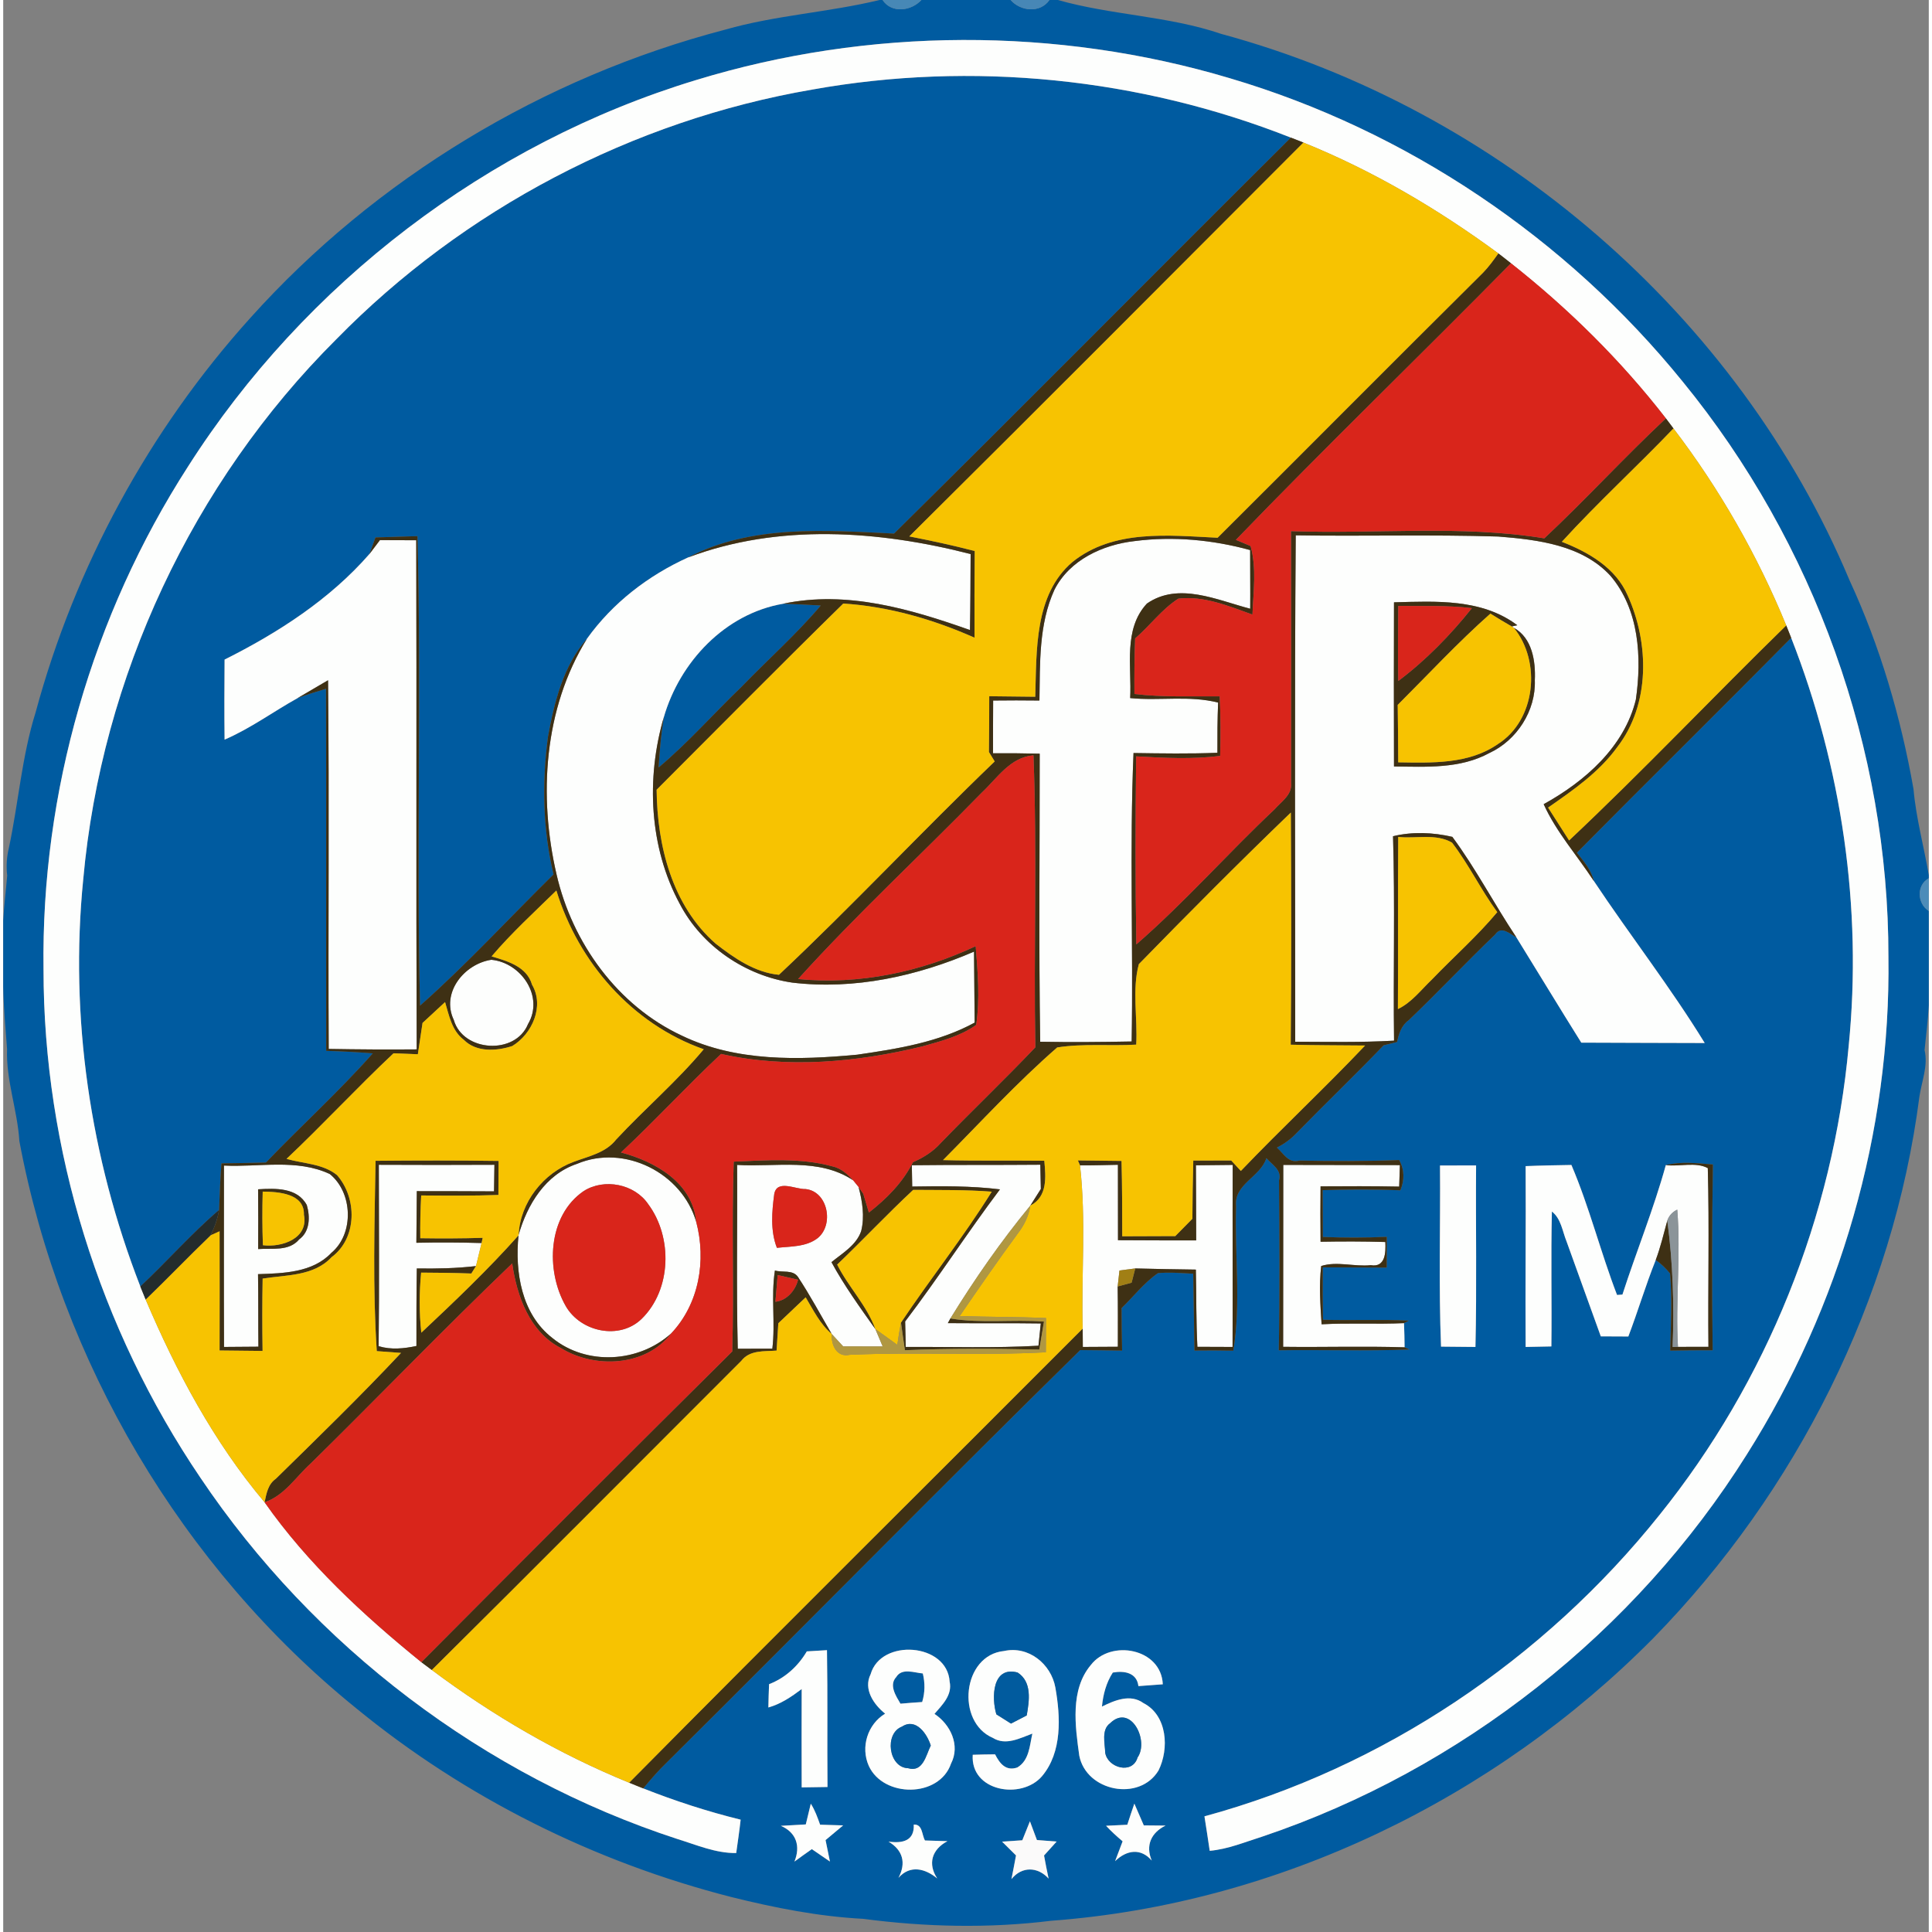 <?xml version="1.0" encoding="UTF-8" ?>
<!DOCTYPE svg PUBLIC "-//W3C//DTD SVG 1.1//EN" "http://www.w3.org/Graphics/SVG/1.1/DTD/svg11.dtd">
<svg width="316" height="316" viewBox="0 0 300 301" version="1.1" xmlns="http://www.w3.org/2000/svg">
<rect x="0" y="0" width="300" height="301" fill="#808080" stroke="none"/>
<g id="#ffffffff">
</g>
<g id="#005ba0ff">
<path fill="#005ba0" opacity="1.00" d=" M 136.53 0.00 L 137.00 0.00 C 138.42 2.14 141.48 1.72 143.05 0.00 L 156.95 0.00 C 158.50 1.77 161.56 2.09 163.00 0.00 L 164.32 0.00 C 172.68 2.38 181.53 2.47 189.79 5.29 C 232.99 16.98 270.29 49.03 287.64 90.38 C 292.42 100.72 295.65 111.74 297.62 122.95 C 298.02 127.48 299.24 131.88 300.00 136.35 L 300.00 136.83 C 298.04 137.91 298.19 140.78 300.00 141.93 L 300.00 156.63 C 299.87 158.96 299.57 161.28 299.34 163.60 C 299.92 166.04 298.90 168.44 298.54 170.83 C 294.47 202.48 279.35 232.42 257.10 255.20 C 232.30 280.28 198.54 296.64 163.26 299.25 C 153.56 300.45 143.68 300.23 134.00 298.95 C 127.07 298.59 120.23 297.24 113.51 295.57 C 92.14 290.12 71.99 280.09 54.93 266.09 C 27.78 244.10 8.95 212.10 2.52 177.79 C 2.22 172.95 0.42 168.28 0.60 163.43 C 0.36 160.18 0.06 156.94 0.00 153.69 L 0.00 143.43 C 0.13 141.08 0.43 138.75 0.62 136.41 C 0.45 134.95 0.54 133.50 0.89 132.08 C 2.38 125.06 2.90 117.85 5.05 110.98 C 11.19 88.25 22.75 66.99 38.52 49.51 C 58.07 27.75 84.18 12.01 112.48 4.62 C 120.35 2.36 128.58 1.93 136.53 0.00 M 107.92 12.48 C 75.49 22.32 46.96 44.15 28.77 72.72 C 13.86 95.89 5.90 123.47 6.28 151.02 C 6.28 179.07 15.00 207.01 30.72 230.22 C 48.37 256.49 74.92 276.69 105.03 286.51 C 108.03 287.43 111.00 288.74 114.20 288.70 C 114.44 286.96 114.70 285.23 114.89 283.50 C 109.73 282.23 104.66 280.58 99.72 278.63 C 100.90 277.19 102.12 275.80 103.46 274.51 C 124.96 253.17 146.20 231.57 167.79 210.34 C 169.97 210.36 172.14 210.38 174.32 210.42 C 174.27 208.21 174.24 206.00 174.24 203.80 C 176.12 201.98 177.74 199.85 179.91 198.35 C 181.74 198.18 183.57 198.35 185.40 198.44 C 185.49 202.43 185.51 206.42 185.59 210.41 C 187.60 210.38 189.62 210.39 191.65 210.43 C 192.87 203.00 191.84 195.44 192.08 187.96 C 191.69 184.47 195.86 183.41 196.80 180.43 C 197.66 181.46 199.26 182.25 198.77 183.91 C 198.84 192.73 198.90 201.55 198.73 210.37 C 205.52 210.27 212.32 210.51 219.11 210.25 L 218.33 209.91 C 218.32 208.65 218.29 207.39 218.24 206.14 L 219.00 205.75 C 214.54 205.52 210.07 205.76 205.61 205.61 C 205.57 202.89 205.57 200.17 205.59 197.45 C 208.91 197.45 212.23 197.49 215.55 197.49 C 215.55 195.89 215.55 194.29 215.56 192.69 C 212.24 192.85 208.91 192.85 205.60 192.71 C 205.58 190.28 205.58 187.85 205.57 185.42 C 209.61 185.31 213.65 185.28 217.68 185.45 C 218.32 183.86 218.33 182.25 217.49 180.73 C 212.31 180.93 207.12 180.92 201.94 180.81 C 200.24 181.31 199.46 179.68 198.44 178.79 C 199.60 178.21 200.62 177.46 201.50 176.53 C 205.98 171.93 210.62 167.50 215.06 162.86 C 215.58 162.73 216.64 162.47 217.16 162.34 C 217.44 161.03 217.84 159.75 218.99 158.93 C 223.56 154.57 227.89 149.95 232.45 145.58 C 233.39 144.17 234.76 145.51 235.75 146.04 C 239.13 151.50 242.45 157.00 245.86 162.44 C 252.27 162.48 258.68 162.47 265.09 162.50 C 259.76 153.81 253.46 145.74 247.81 137.25 C 247.41 135.53 246.24 134.20 245.18 132.85 C 256.26 121.64 267.50 110.59 278.56 99.37 C 286.44 119.46 289.67 141.46 287.52 162.95 C 285.12 189.49 274.76 215.26 258.04 236.03 C 240.06 258.52 214.99 275.42 187.15 282.98 C 187.43 284.77 187.71 286.56 187.97 288.35 C 190.83 288.10 193.49 286.97 196.21 286.12 C 227.18 275.68 254.28 254.28 271.65 226.60 C 286.20 203.58 294.09 176.34 293.71 149.09 C 293.76 116.71 282.15 84.52 261.67 59.47 C 243.57 37.13 218.70 20.34 191.11 12.19 C 164.15 4.14 134.82 4.25 107.92 12.48 M 259.03 181.52 C 257.14 188.36 254.45 194.95 252.27 201.69 C 252.06 201.71 251.64 201.74 251.43 201.75 C 248.86 195.07 247.13 188.08 244.32 181.50 C 241.94 181.54 239.56 181.58 237.19 181.68 C 237.25 191.07 237.12 200.46 237.19 209.85 C 238.52 209.83 239.86 209.80 241.20 209.77 C 241.28 202.77 241.11 195.76 241.28 188.75 C 242.72 189.87 242.91 191.81 243.56 193.40 C 245.36 198.33 247.10 203.28 248.90 208.20 C 250.33 208.20 251.76 208.21 253.19 208.22 C 254.69 204.28 255.89 200.22 257.46 196.30 C 258.30 196.90 259.04 197.60 259.69 198.41 C 260.02 202.41 259.81 206.42 259.71 210.42 C 261.92 210.38 264.12 210.36 266.33 210.37 C 266.19 200.72 266.21 191.07 266.37 181.42 C 263.93 181.24 261.44 180.91 259.03 181.52 M 223.85 181.58 C 223.93 190.99 223.63 200.40 224.01 209.80 C 225.80 209.81 227.58 209.83 229.37 209.85 C 229.59 200.43 229.40 190.99 229.47 181.57 C 227.59 181.57 225.72 181.57 223.85 181.58 M 125.20 257.28 C 123.84 259.58 121.84 261.42 119.32 262.39 C 119.27 263.60 119.23 264.81 119.21 266.02 C 121.14 265.48 122.81 264.35 124.40 263.15 C 124.39 268.26 124.38 273.36 124.40 278.47 C 125.74 278.45 127.08 278.43 128.42 278.41 C 128.36 271.31 128.46 264.20 128.34 257.09 C 127.56 257.14 125.99 257.23 125.20 257.28 M 135.14 260.84 C 133.97 263.16 135.63 265.57 137.40 266.98 C 134.67 268.64 133.55 272.18 134.85 275.11 C 137.13 280.11 145.83 280.12 147.67 274.76 C 149.14 271.91 147.58 268.66 145.09 267.02 C 146.32 265.59 147.90 264.08 147.45 261.99 C 147.08 255.96 136.74 255.22 135.14 260.84 M 154.19 270.76 C 156.19 272.01 158.40 270.80 160.34 270.09 C 159.91 271.96 159.86 274.27 157.99 275.37 C 156.20 275.99 155.24 274.72 154.53 273.32 C 153.37 273.33 152.21 273.35 151.05 273.39 C 150.66 279.09 158.62 280.47 161.84 276.73 C 165.01 272.96 164.73 267.46 163.92 262.90 C 163.25 259.23 159.74 256.38 155.94 257.22 C 149.43 257.85 148.38 268.27 154.19 270.76 M 169.45 259.40 C 166.20 263.26 167.01 268.92 167.65 273.54 C 168.76 279.11 177.03 280.73 179.99 275.84 C 181.68 272.47 181.38 267.25 177.65 265.34 C 175.62 263.86 173.16 264.90 171.18 265.88 C 171.36 264.00 171.84 262.17 172.87 260.58 C 174.62 260.26 176.62 260.58 176.86 262.69 C 177.81 262.62 179.71 262.48 180.66 262.41 C 180.42 256.81 172.56 255.36 169.45 259.40 M 125.82 281.01 C 125.63 281.82 125.24 283.43 125.04 284.24 C 123.75 284.32 122.45 284.39 121.16 284.46 C 123.57 285.49 124.25 287.64 123.27 290.03 C 124.17 289.37 125.07 288.73 125.98 288.09 C 126.92 288.73 127.86 289.37 128.80 290.02 C 128.63 289.18 128.29 287.51 128.12 286.68 C 129.03 285.91 129.95 285.15 130.86 284.39 C 129.66 284.35 128.47 284.31 127.27 284.28 C 126.86 283.14 126.47 282.02 125.82 281.01 M 175.13 284.29 C 174.30 284.33 172.65 284.41 171.82 284.45 C 172.62 285.32 173.50 286.11 174.40 286.87 C 174.11 287.64 173.52 289.19 173.23 289.96 C 175.05 288.20 177.24 287.90 178.94 289.87 C 177.93 287.51 178.86 285.51 181.09 284.42 C 180.24 284.41 178.54 284.39 177.70 284.39 C 177.21 283.25 176.72 282.12 176.23 281.00 C 175.85 282.09 175.49 283.18 175.13 284.29 M 141.86 284.26 C 141.98 286.80 140.14 287.22 137.93 286.92 C 140.16 288.24 140.71 290.24 139.48 292.56 C 141.31 290.49 143.66 291.12 145.52 292.66 C 144.01 290.39 144.67 288.13 147.11 286.85 C 146.24 286.82 144.48 286.77 143.61 286.74 C 143.10 285.87 143.26 284.19 141.86 284.26 M 158.77 286.71 C 157.98 286.76 156.41 286.87 155.62 286.92 C 156.16 287.45 157.24 288.53 157.79 289.07 C 157.56 290.30 157.33 291.53 157.08 292.76 C 158.70 290.75 161.17 290.80 162.87 292.68 C 162.61 291.48 162.38 290.28 162.16 289.08 C 162.65 288.54 163.63 287.45 164.12 286.91 C 163.35 286.85 161.82 286.73 161.05 286.67 C 160.69 285.69 160.33 284.71 159.96 283.75 C 159.56 284.73 159.16 285.72 158.77 286.71 Z" />
<path fill="#005ba0" opacity="1.00" d=" M 126.02 13.96 C 150.94 9.48 177.07 12.13 200.61 21.44 C 179.96 41.96 159.50 62.68 138.79 83.13 C 128.16 82.62 116.53 81.70 106.70 86.85 C 100.47 89.68 94.95 93.93 90.95 99.51 C 87.25 103.73 85.86 109.40 84.87 114.79 C 83.94 121.91 84.05 129.23 85.74 136.23 C 78.81 143.04 72.22 150.24 64.94 156.68 C 64.36 132.30 65.18 107.90 64.54 83.53 C 62.36 83.59 60.18 83.66 58.00 83.73 C 57.76 84.37 57.29 85.66 57.06 86.31 C 50.91 93.37 42.82 98.59 34.49 102.76 C 34.46 106.91 34.44 111.07 34.49 115.23 C 38.51 113.50 42.04 110.89 45.85 108.77 C 47.31 108.21 48.80 107.76 50.29 107.31 C 50.35 126.11 50.28 144.92 50.32 163.72 C 52.74 163.79 55.17 163.92 57.58 164.11 C 52.32 170.05 46.42 175.39 40.93 181.12 C 38.62 181.18 36.31 181.22 34.00 181.25 C 33.80 183.66 33.74 186.08 33.63 188.50 C 29.29 192.20 25.53 196.53 21.36 200.42 C 13.55 180.35 10.32 158.43 12.47 136.98 C 15.31 105.51 29.49 75.19 51.87 52.88 C 71.72 32.60 98.05 18.77 126.02 13.96 Z" />
<path fill="#005ba0" opacity="1.00" d=" M 102.91 111.77 C 105.40 103.13 112.45 95.62 121.51 94.06 C 123.47 94.12 125.42 94.22 127.37 94.34 C 123.56 98.84 119.12 102.76 115.03 107.00 C 110.69 111.16 106.72 115.70 102.11 119.57 C 102.27 116.96 102.51 114.35 102.91 111.77 Z" />
<path fill="#005ba0" opacity="1.00" d=" M 139.12 261.29 C 140.02 259.81 141.92 260.61 143.27 260.72 C 143.63 262.20 143.62 263.70 143.17 265.17 C 142.04 265.24 140.91 265.33 139.79 265.43 C 139.10 264.25 137.96 262.55 139.12 261.29 Z" />
</g>
<g id="#4788b6ff">
<path fill="#4788b6" opacity="1.00" d=" M 137.00 0.00 L 143.05 0.00 C 141.48 1.72 138.42 2.14 137.00 0.00 Z" />
</g>
<g id="#4787b6ff">
<path fill="#4787b6" opacity="1.00" d=" M 156.95 0.00 L 163.00 0.00 C 161.56 2.09 158.50 1.77 156.95 0.00 Z" />
</g>
<g id="#fdfefdff">
<path fill="#fdfefd" opacity="1.00" d=" M 107.92 12.48 C 134.82 4.25 164.15 4.14 191.11 12.19 C 218.70 20.34 243.57 37.13 261.67 59.47 C 282.15 84.52 293.76 116.71 293.71 149.09 C 294.09 176.34 286.20 203.58 271.65 226.60 C 254.28 254.28 227.18 275.68 196.21 286.12 C 193.49 286.97 190.83 288.10 187.97 288.35 C 187.71 286.56 187.43 284.77 187.15 282.98 C 214.99 275.42 240.06 258.52 258.04 236.03 C 274.76 215.26 285.12 189.49 287.52 162.95 C 289.67 141.46 286.44 119.46 278.56 99.37 C 278.37 98.89 277.98 97.92 277.79 97.44 C 273.31 86.50 267.39 76.15 260.22 66.75 C 259.93 66.36 259.34 65.57 259.04 65.18 C 252.05 56.16 243.86 48.08 234.91 41.02 C 234.25 40.50 233.60 39.98 232.94 39.48 C 223.54 32.57 213.40 26.59 202.57 22.21 C 202.08 22.02 201.10 21.64 200.61 21.44 C 177.07 12.13 150.94 9.48 126.02 13.96 C 98.05 18.77 71.72 32.60 51.87 52.88 C 29.49 75.19 15.31 105.51 12.47 136.98 C 10.32 158.43 13.55 180.35 21.36 200.42 C 21.57 200.93 21.98 201.95 22.19 202.46 C 26.97 213.70 32.82 224.68 40.72 234.05 C 47.42 243.60 56.11 251.64 65.14 258.96 C 65.55 259.26 66.37 259.87 66.78 260.18 C 76.25 267.26 86.56 273.27 97.52 277.74 C 98.07 277.96 99.17 278.41 99.72 278.63 C 104.66 280.58 109.73 282.23 114.89 283.50 C 114.70 285.23 114.44 286.96 114.20 288.70 C 111.00 288.74 108.03 287.43 105.03 286.51 C 74.92 276.69 48.37 256.49 30.72 230.22 C 15.00 207.01 6.28 179.07 6.28 151.02 C 5.90 123.47 13.86 95.89 28.77 72.72 C 46.96 44.15 75.49 22.32 107.92 12.48 Z" />
<path fill="#fdfefd" opacity="1.00" d=" M 106.70 86.85 C 120.76 81.54 136.40 82.64 150.72 86.32 C 150.70 90.26 150.69 94.21 150.62 98.16 C 141.35 94.88 131.41 91.96 121.51 94.06 C 112.45 95.62 105.40 103.13 102.91 111.77 C 100.15 121.26 100.65 132.03 105.40 140.81 C 108.84 147.41 115.63 152.03 122.95 153.09 C 132.63 154.24 142.38 152.08 151.25 148.26 C 151.30 151.94 151.30 155.63 151.35 159.32 C 145.72 162.39 139.30 163.41 133.03 164.32 C 123.90 165.17 114.22 165.43 105.75 161.36 C 95.71 156.69 88.66 146.90 86.21 136.24 C 83.37 124.01 84.23 110.38 90.95 99.51 C 94.95 93.93 100.47 89.68 106.70 86.85 Z" />
<path fill="#fdfefd" opacity="1.00" d=" M 176.26 84.30 C 182.26 83.52 188.44 84.10 194.27 85.70 C 194.26 88.75 194.31 91.79 194.28 94.84 C 189.16 93.51 183.12 90.62 178.19 94.03 C 174.48 98.01 175.83 103.84 175.58 108.76 C 180.14 109.21 184.81 108.32 189.28 109.46 C 189.17 112.06 189.16 114.67 189.17 117.28 C 184.82 117.46 180.45 117.38 176.10 117.32 C 175.47 132.28 176.07 147.28 175.81 162.26 C 171.06 162.35 166.31 162.39 161.56 162.30 C 161.32 147.34 161.49 132.38 161.48 117.42 C 159.05 117.36 156.63 117.34 154.21 117.36 C 154.21 114.62 154.21 111.88 154.23 109.14 C 156.63 109.11 159.03 109.11 161.44 109.14 C 161.54 103.34 161.31 97.28 163.78 91.88 C 166.13 87.24 171.30 84.86 176.26 84.30 Z" />
<path fill="#fdfefd" opacity="1.00" d=" M 201.29 162.30 C 201.30 136.00 201.17 109.70 201.37 83.40 C 211.89 83.57 222.41 83.26 232.93 83.59 C 239.07 84.08 245.97 84.90 250.39 89.69 C 254.89 94.95 255.31 102.45 254.36 109.01 C 252.55 116.39 246.41 121.75 240.00 125.29 C 241.98 129.65 245.21 133.27 247.81 137.25 C 253.46 145.74 259.76 153.81 265.09 162.50 C 258.68 162.47 252.27 162.48 245.86 162.44 C 242.45 157.00 239.13 151.50 235.75 146.04 C 232.31 140.89 229.45 135.35 225.77 130.38 C 222.75 129.68 219.56 129.55 216.53 130.28 C 216.85 140.89 216.55 151.51 216.69 162.13 C 211.56 162.43 206.42 162.31 201.29 162.30 M 216.68 93.84 C 216.65 102.37 216.66 110.89 216.68 119.41 C 221.67 119.47 226.99 119.80 231.53 117.32 C 235.82 115.34 238.80 110.72 238.62 105.97 C 238.76 103.02 238.21 99.38 235.36 97.82 L 235.03 97.60 L 235.89 97.41 C 230.35 93.24 223.23 93.67 216.68 93.84 Z" />
<path fill="#fdfefd" opacity="1.00" d=" M 57.06 86.31 C 57.47 85.77 58.29 84.69 58.69 84.15 C 60.58 84.15 62.46 84.16 64.35 84.17 C 64.43 110.61 64.32 137.05 64.42 163.49 C 59.85 163.53 55.28 163.50 50.71 163.42 C 50.61 144.28 50.81 125.13 50.61 105.98 C 49.02 106.91 47.44 107.85 45.85 108.77 C 42.04 110.89 38.51 113.50 34.49 115.23 C 34.44 111.07 34.46 106.91 34.49 102.76 C 42.82 98.59 50.91 93.37 57.06 86.31 Z" />
<path fill="#fdfefd" opacity="1.00" d=" M 70.20 158.91 C 68.18 154.67 71.82 150.17 76.05 149.53 C 80.72 149.98 84.30 155.27 81.76 159.56 C 79.79 164.40 71.64 163.90 70.20 158.91 Z" />
<path fill="#fdfefd" opacity="1.00" d=" M 89.38 181.33 C 96.77 178.20 105.77 182.73 107.97 190.37 C 109.56 196.40 108.42 203.14 104.06 207.75 C 99.02 212.31 90.89 212.80 85.56 208.46 C 80.74 204.73 79.71 198.19 80.28 192.47 L 80.30 192.38 C 81.65 187.66 84.49 182.97 89.38 181.33 M 90.46 185.55 C 84.82 189.38 84.47 197.94 87.64 203.48 C 89.95 207.52 96.01 208.83 99.46 205.48 C 104.14 200.92 104.31 192.72 100.48 187.59 C 98.34 184.45 93.65 183.54 90.46 185.55 Z" />
<path fill="#fdfefd" opacity="1.00" d=" M 34.39 181.59 C 39.86 181.87 45.73 180.49 50.88 182.91 C 54.46 185.79 54.71 192.19 51.13 195.19 C 48.21 198.28 43.65 198.38 39.70 198.51 C 39.76 202.28 39.72 206.04 39.76 209.81 C 37.97 209.82 36.18 209.83 34.40 209.85 C 34.36 200.42 34.39 191.01 34.39 181.59 M 39.71 185.29 C 39.75 188.40 39.73 191.50 39.72 194.60 C 41.90 194.44 44.52 194.99 46.11 193.09 C 47.80 191.87 47.83 189.56 47.30 187.75 C 45.82 184.99 42.40 185.13 39.71 185.29 Z" />
<path fill="#fdfefd" opacity="1.00" d=" M 58.52 181.47 C 64.53 181.50 70.53 181.50 76.53 181.47 C 76.52 182.51 76.48 184.58 76.47 185.61 C 72.46 185.58 68.45 185.59 64.44 185.58 C 64.41 188.26 64.40 190.94 64.37 193.62 C 67.76 193.55 71.15 193.56 74.53 193.66 C 74.32 194.56 73.88 196.35 73.66 197.25 C 70.60 197.61 67.51 197.67 64.44 197.62 C 64.37 201.65 64.38 205.67 64.38 209.70 C 62.43 210.11 60.43 210.32 58.49 209.73 C 58.60 200.31 58.53 190.89 58.52 181.47 Z" />
<path fill="#fdfefd" opacity="1.00" d=" M 114.34 181.49 C 120.37 181.86 127.05 180.31 132.42 183.89 C 132.63 184.15 133.05 184.66 133.26 184.92 C 133.85 187.15 134.24 189.52 133.67 191.80 C 132.91 194.01 130.75 195.24 129.04 196.64 C 131.03 200.30 133.47 203.68 135.88 207.07 C 136.16 207.74 136.74 209.10 137.02 209.77 C 134.96 209.77 132.91 209.76 130.86 209.76 C 130.41 209.28 129.53 208.31 129.08 207.83 C 127.33 204.84 125.70 201.78 123.79 198.90 C 122.98 197.79 121.38 198.29 120.23 197.94 C 119.60 201.98 120.32 206.07 119.83 210.12 C 118.03 210.12 116.23 210.13 114.44 210.13 C 114.21 200.58 114.40 191.04 114.34 181.49 M 120.13 186.00 C 119.76 188.76 119.50 191.75 120.54 194.41 C 122.68 194.17 125.07 194.29 126.87 192.91 C 129.48 190.84 128.50 185.60 124.99 185.25 C 123.48 185.32 120.57 183.71 120.13 186.00 Z" />
<path fill="#fdfefd" opacity="1.00" d=" M 141.56 181.54 C 148.23 181.46 154.90 181.52 161.58 181.46 C 161.60 182.41 161.64 184.30 161.66 185.24 C 161.11 186.11 160.56 186.97 160.02 187.83 C 155.46 193.37 151.33 199.30 147.57 205.41 C 147.47 205.59 147.27 205.96 147.17 206.14 C 151.99 206.18 156.82 206.12 161.65 206.19 C 161.56 207.06 161.38 208.79 161.29 209.66 C 154.41 210.05 147.50 209.81 140.61 209.85 C 140.58 208.86 140.54 206.87 140.52 205.88 C 145.63 199.16 150.21 192.05 155.29 185.30 C 150.75 184.74 146.18 184.79 141.62 184.86 C 141.60 184.03 141.57 182.37 141.56 181.54 Z" />
<path fill="#fdfefd" opacity="1.00" d=" M 167.76 181.56 C 169.72 181.57 171.69 181.51 173.67 181.47 C 173.68 185.39 173.67 189.30 173.68 193.22 C 177.74 193.26 181.80 193.24 185.86 193.25 C 185.86 189.35 185.83 185.45 185.82 181.55 C 187.73 181.52 189.63 181.50 191.55 181.49 C 191.51 190.94 191.57 200.40 191.53 209.85 C 189.70 209.85 187.88 209.84 186.05 209.83 C 185.84 205.82 185.90 201.81 185.81 197.80 C 182.66 197.75 179.51 197.71 176.37 197.62 C 175.75 197.70 174.53 197.86 173.91 197.94 C 173.84 198.56 173.70 199.81 173.63 200.43 C 173.68 203.56 173.66 206.69 173.66 209.82 C 171.84 209.83 170.02 209.84 168.20 209.85 C 168.20 209.14 168.18 207.71 168.18 206.99 C 167.95 198.52 168.73 189.99 167.76 181.56 Z" />
<path fill="#fdfefd" opacity="1.00" d=" M 199.41 209.83 C 199.43 200.38 199.41 190.93 199.43 181.49 C 205.48 181.52 211.54 181.49 217.60 181.52 C 217.58 182.36 217.52 184.03 217.49 184.87 C 213.40 184.79 209.32 184.80 205.24 184.83 C 205.21 187.70 205.21 190.58 205.24 193.46 C 208.61 193.40 211.97 193.40 215.33 193.50 C 215.41 195.08 215.37 197.51 213.06 197.11 C 210.51 197.38 207.79 196.46 205.34 197.24 C 204.99 200.25 205.21 203.30 205.40 206.32 C 209.68 206.08 213.96 206.34 218.24 206.14 C 218.29 207.39 218.32 208.65 218.33 209.91 C 212.02 209.71 205.71 209.91 199.41 209.83 Z" />
<path fill="#fdfefd" opacity="1.00" d=" M 223.85 181.58 C 225.72 181.57 227.59 181.57 229.47 181.57 C 229.40 190.99 229.59 200.43 229.37 209.85 C 227.58 209.83 225.80 209.81 224.01 209.80 C 223.63 200.40 223.93 190.99 223.85 181.58 Z" />
<path fill="#fdfefd" opacity="1.00" d=" M 237.19 181.68 C 239.56 181.58 241.94 181.54 244.32 181.50 C 247.13 188.08 248.86 195.07 251.43 201.75 C 251.64 201.74 252.06 201.71 252.27 201.69 C 254.45 194.95 257.14 188.36 259.03 181.52 C 261.15 181.79 263.71 180.98 265.57 181.99 C 265.82 191.26 265.58 200.55 265.67 209.83 C 264.08 209.83 262.50 209.83 260.92 209.84 C 260.51 202.71 261.39 195.58 260.81 188.46 C 260.03 188.84 259.52 189.41 259.26 190.17 C 258.70 192.22 258.21 194.30 257.46 196.30 C 255.89 200.22 254.69 204.28 253.19 208.22 C 251.76 208.21 250.33 208.20 248.90 208.20 C 247.10 203.28 245.36 198.33 243.56 193.40 C 242.91 191.81 242.72 189.87 241.28 188.75 C 241.11 195.76 241.28 202.77 241.20 209.77 C 239.86 209.80 238.52 209.83 237.19 209.85 C 237.12 200.46 237.25 191.07 237.19 181.68 Z" />
<path fill="#fdfefd" opacity="1.00" d=" M 125.20 257.28 C 125.99 257.23 127.56 257.14 128.34 257.09 C 128.46 264.20 128.36 271.31 128.42 278.41 C 127.08 278.43 125.74 278.45 124.40 278.47 C 124.38 273.36 124.39 268.26 124.40 263.15 C 122.81 264.35 121.14 265.48 119.21 266.02 C 119.23 264.81 119.27 263.60 119.32 262.39 C 121.84 261.42 123.84 259.58 125.20 257.28 Z" />
<path fill="#fdfefd" opacity="1.00" d=" M 135.14 260.84 C 136.74 255.22 147.08 255.96 147.45 261.99 C 147.90 264.08 146.32 265.59 145.09 267.02 C 147.58 268.66 149.14 271.91 147.67 274.76 C 145.83 280.12 137.13 280.11 134.85 275.11 C 133.55 272.18 134.67 268.64 137.40 266.98 C 135.63 265.57 133.97 263.16 135.14 260.84 M 139.12 261.29 C 137.96 262.55 139.10 264.25 139.79 265.43 C 140.91 265.33 142.04 265.24 143.17 265.17 C 143.62 263.70 143.63 262.20 143.27 260.72 C 141.92 260.61 140.02 259.81 139.12 261.29 M 140.97 275.48 C 143.31 276.18 143.77 273.43 144.51 271.95 C 143.95 270.15 142.20 267.58 140.03 269.00 C 137.24 270.05 137.93 275.38 140.97 275.48 Z" />
<path fill="#fdfefd" opacity="1.00" d=" M 154.19 270.76 C 148.38 268.27 149.43 257.85 155.94 257.22 C 159.74 256.38 163.25 259.23 163.92 262.90 C 164.73 267.46 165.01 272.96 161.84 276.73 C 158.62 280.47 150.66 279.09 151.05 273.39 C 152.21 273.35 153.37 273.33 154.53 273.32 C 155.24 274.72 156.20 275.99 157.99 275.37 C 159.86 274.27 159.91 271.96 160.34 270.09 C 158.40 270.80 156.19 272.01 154.19 270.76 M 154.73 267.09 C 155.30 267.45 156.44 268.17 157.01 268.53 C 157.62 268.21 158.85 267.58 159.46 267.26 C 159.86 264.99 160.32 262.02 158.03 260.57 C 154.06 259.52 153.96 264.52 154.73 267.09 Z" />
<path fill="#fdfefd" opacity="1.00" d=" M 169.45 259.40 C 172.56 255.36 180.42 256.81 180.66 262.41 C 179.71 262.48 177.81 262.62 176.86 262.69 C 176.62 260.58 174.62 260.26 172.87 260.58 C 171.84 262.17 171.36 264.00 171.18 265.88 C 173.16 264.90 175.62 263.86 177.65 265.34 C 181.38 267.25 181.68 272.47 179.99 275.84 C 177.03 280.73 168.76 279.11 167.65 273.54 C 167.01 268.92 166.20 263.26 169.45 259.40 M 172.46 268.47 C 171.05 269.48 171.65 271.60 171.69 273.08 C 172.09 275.44 175.93 276.51 176.73 273.81 C 178.57 271.16 175.65 265.37 172.46 268.47 Z" />
<path fill="#fdfefd" opacity="1.00" d=" M 125.82 281.01 C 126.47 282.02 126.86 283.14 127.27 284.28 C 128.47 284.31 129.66 284.35 130.86 284.39 C 129.95 285.15 129.03 285.91 128.12 286.68 C 128.29 287.51 128.63 289.18 128.80 290.02 C 127.86 289.37 126.92 288.73 125.98 288.09 C 125.07 288.73 124.17 289.37 123.27 290.03 C 124.25 287.64 123.57 285.49 121.16 284.46 C 122.45 284.39 123.75 284.32 125.04 284.24 C 125.24 283.43 125.63 281.82 125.82 281.01 Z" />
<path fill="#fdfefd" opacity="1.00" d=" M 175.13 284.29 C 175.49 283.18 175.85 282.09 176.23 281.00 C 176.72 282.12 177.21 283.25 177.70 284.39 C 178.54 284.39 180.24 284.41 181.09 284.42 C 178.86 285.51 177.93 287.51 178.94 289.87 C 177.24 287.90 175.05 288.20 173.23 289.96 C 173.52 289.19 174.11 287.64 174.40 286.87 C 173.50 286.11 172.62 285.32 171.82 284.45 C 172.65 284.41 174.30 284.33 175.13 284.29 Z" />
<path fill="#fdfefd" opacity="1.00" d=" M 141.86 284.26 C 143.26 284.19 143.10 285.87 143.61 286.74 C 144.48 286.77 146.24 286.82 147.11 286.85 C 144.67 288.13 144.01 290.39 145.52 292.66 C 143.66 291.12 141.31 290.49 139.48 292.56 C 140.71 290.24 140.16 288.24 137.93 286.92 C 140.14 287.22 141.98 286.80 141.86 284.26 Z" />
</g>
<g id="#3e3014ff">
<path fill="#3e3014" opacity="1.00" d=" M 138.79 83.13 C 159.50 62.68 179.96 41.96 200.61 21.44 C 201.10 21.64 202.08 22.02 202.57 22.21 C 182.12 42.69 161.71 63.19 141.17 83.57 C 144.59 84.24 147.99 84.97 151.36 85.85 C 151.32 90.35 151.31 94.85 151.33 99.35 C 144.86 96.48 137.96 94.49 130.88 94.03 C 121.10 103.62 111.48 113.36 101.80 123.04 C 101.89 131.74 104.21 141.07 110.99 147.01 C 113.87 149.26 117.13 151.52 120.86 151.87 C 132.33 141.08 143.11 129.54 154.47 118.63 C 154.25 118.26 153.79 117.53 153.57 117.16 C 153.61 114.26 153.62 111.36 153.62 108.47 C 156.00 108.50 158.39 108.52 160.79 108.55 C 161.01 101.42 160.61 92.65 166.57 87.57 C 172.95 82.42 181.57 83.41 189.20 83.78 C 203.00 70.04 216.71 56.22 230.53 42.51 C 231.44 41.58 232.19 40.53 232.94 39.48 C 233.60 39.98 234.25 40.50 234.91 41.02 C 220.70 55.46 206.11 69.53 192.05 84.11 C 192.62 84.35 193.77 84.83 194.34 85.07 C 195.30 88.55 194.77 92.20 194.63 95.75 C 190.93 94.44 187.09 92.79 183.08 93.27 C 180.50 94.92 178.66 97.49 176.35 99.47 C 176.24 102.35 176.22 105.24 176.24 108.12 C 180.65 108.64 185.10 108.46 189.53 108.49 C 189.68 111.58 189.68 114.68 189.60 117.77 C 185.25 118.32 180.87 118.09 176.51 117.84 C 176.40 127.60 176.37 137.37 176.54 147.13 C 184.11 140.54 190.76 132.97 198.07 126.09 C 199.11 124.89 200.84 123.83 200.64 122.01 C 200.65 108.93 200.66 95.84 200.63 82.75 C 213.78 83.23 227.05 81.75 240.10 83.87 C 246.57 77.80 252.56 71.24 259.04 65.18 C 259.34 65.57 259.93 66.36 260.22 66.75 C 254.51 72.72 248.40 78.30 242.83 84.41 C 247.00 86.04 251.21 88.46 253.08 92.75 C 256.45 100.17 256.63 109.73 251.46 116.40 C 248.63 120.32 244.61 123.09 240.69 125.82 C 241.78 127.53 242.87 129.23 243.96 130.94 C 255.52 120.07 266.43 108.52 277.79 97.44 C 277.98 97.92 278.37 98.89 278.56 99.37 C 267.50 110.59 256.26 121.64 245.18 132.85 C 246.24 134.20 247.41 135.53 247.81 137.25 C 245.21 133.27 241.98 129.65 240.00 125.29 C 246.41 121.75 252.55 116.39 254.36 109.01 C 255.31 102.45 254.89 94.95 250.39 89.69 C 245.97 84.90 239.07 84.08 232.93 83.59 C 222.41 83.26 211.89 83.57 201.37 83.40 C 201.17 109.70 201.30 136.00 201.29 162.30 C 206.42 162.31 211.56 162.43 216.69 162.13 C 216.55 151.51 216.85 140.89 216.53 130.28 C 219.56 129.55 222.75 129.68 225.77 130.38 C 229.45 135.35 232.31 140.89 235.75 146.04 C 234.76 145.51 233.39 144.17 232.45 145.58 C 227.89 149.95 223.56 154.57 218.99 158.93 C 217.84 159.75 217.44 161.03 217.16 162.34 C 216.64 162.47 215.58 162.73 215.06 162.86 C 210.62 167.50 205.98 171.93 201.50 176.53 C 200.62 177.46 199.60 178.21 198.44 178.79 C 199.46 179.68 200.24 181.31 201.94 180.81 C 207.12 180.92 212.31 180.93 217.49 180.73 C 218.33 182.25 218.32 183.86 217.68 185.45 C 213.65 185.28 209.61 185.31 205.57 185.42 C 205.58 187.85 205.58 190.28 205.60 192.71 C 208.91 192.85 212.24 192.85 215.56 192.69 C 215.55 194.29 215.55 195.89 215.55 197.49 C 212.23 197.49 208.91 197.45 205.59 197.45 C 205.57 200.17 205.57 202.89 205.61 205.61 C 210.07 205.76 214.54 205.52 219.00 205.75 L 218.24 206.14 C 213.96 206.34 209.68 206.08 205.40 206.32 C 205.21 203.30 204.99 200.25 205.34 197.24 C 207.79 196.46 210.51 197.38 213.06 197.11 C 215.37 197.51 215.41 195.08 215.33 193.50 C 211.97 193.40 208.61 193.40 205.24 193.46 C 205.21 190.58 205.21 187.70 205.24 184.83 C 209.32 184.80 213.40 184.79 217.49 184.87 C 217.52 184.03 217.58 182.36 217.60 181.52 C 211.54 181.49 205.48 181.52 199.43 181.49 C 199.41 190.93 199.43 200.38 199.41 209.83 C 205.71 209.91 212.02 209.71 218.33 209.91 L 219.11 210.25 C 212.32 210.51 205.52 210.27 198.73 210.37 C 198.90 201.55 198.84 192.73 198.77 183.91 C 199.26 182.25 197.66 181.46 196.80 180.43 C 195.86 183.41 191.69 184.47 192.08 187.96 C 191.84 195.44 192.87 203.00 191.65 210.43 C 189.62 210.39 187.60 210.38 185.59 210.41 C 185.51 206.42 185.49 202.43 185.40 198.44 C 183.57 198.35 181.74 198.18 179.91 198.35 C 177.74 199.85 176.12 201.98 174.24 203.80 C 174.24 206.00 174.27 208.21 174.32 210.42 C 172.14 210.38 169.97 210.36 167.79 210.34 C 146.20 231.57 124.96 253.17 103.46 274.51 C 102.12 275.80 100.90 277.19 99.72 278.63 C 99.17 278.41 98.07 277.96 97.52 277.74 C 120.96 254.05 144.64 230.59 168.18 206.99 C 168.18 207.71 168.20 209.14 168.20 209.85 C 170.02 209.84 171.84 209.83 173.66 209.82 C 173.66 206.69 173.68 203.56 173.63 200.43 C 174.17 200.28 175.26 199.99 175.80 199.84 C 175.94 199.28 176.22 198.17 176.37 197.62 C 179.51 197.71 182.66 197.75 185.81 197.80 C 185.90 201.81 185.84 205.82 186.05 209.83 C 187.88 209.84 189.70 209.85 191.53 209.85 C 191.57 200.40 191.51 190.94 191.55 181.49 C 189.63 181.50 187.73 181.52 185.82 181.55 C 185.83 185.45 185.86 189.35 185.86 193.25 C 181.80 193.24 177.74 193.26 173.68 193.22 C 173.67 189.30 173.68 185.39 173.67 181.47 C 171.69 181.51 169.72 181.57 167.76 181.56 L 167.43 180.79 C 169.70 180.82 171.96 180.84 174.23 180.87 C 174.34 184.78 174.33 188.70 174.34 192.61 C 177.09 192.61 179.85 192.60 182.61 192.58 C 183.49 191.68 184.38 190.78 185.27 189.88 C 185.29 186.85 185.33 183.83 185.41 180.81 C 187.38 180.81 189.35 180.81 191.32 180.80 C 191.69 181.21 192.44 182.02 192.82 182.43 C 199.16 175.80 205.87 169.54 212.18 162.89 C 208.32 162.85 204.45 162.86 200.59 162.76 C 200.70 150.70 200.68 138.64 200.61 126.59 C 192.58 134.32 184.71 142.23 176.93 150.21 C 175.85 154.18 176.75 158.60 176.52 162.75 C 172.42 162.99 168.27 162.55 164.21 163.19 C 157.94 168.65 152.28 174.83 146.42 180.74 C 151.68 180.88 156.94 180.78 162.20 180.84 C 162.44 183.41 162.72 186.44 160.02 187.83 C 160.56 186.97 161.11 186.11 161.66 185.24 C 161.64 184.30 161.60 182.41 161.58 181.46 C 154.90 181.52 148.23 181.46 141.56 181.54 C 141.57 182.37 141.60 184.03 141.62 184.86 C 146.18 184.79 150.75 184.74 155.29 185.30 C 150.21 192.05 145.63 199.16 140.52 205.88 C 140.54 206.87 140.58 208.86 140.61 209.85 C 147.50 209.81 154.41 210.05 161.29 209.66 C 161.38 208.79 161.56 207.06 161.65 206.19 C 156.82 206.12 151.99 206.18 147.17 206.14 C 147.27 205.96 147.47 205.59 147.57 205.41 C 152.39 206.22 157.29 205.53 162.15 205.90 C 161.91 207.35 161.66 208.81 161.42 210.26 C 154.44 210.11 147.45 210.07 140.48 210.36 C 140.27 208.93 140.06 207.49 139.87 206.06 C 144.47 199.18 149.64 192.69 154.01 185.66 C 149.93 185.34 145.85 185.42 141.77 185.38 C 137.72 189.16 133.93 193.19 129.93 197.02 C 131.68 200.51 134.54 203.36 135.88 207.07 C 133.47 203.68 131.03 200.30 129.04 196.64 C 130.75 195.24 132.91 194.01 133.67 191.80 C 134.24 189.52 133.85 187.15 133.26 184.92 C 133.44 185.19 133.81 185.72 134.00 185.99 C 134.21 186.72 134.65 188.18 134.87 188.91 C 137.63 186.75 140.14 184.24 141.73 181.07 C 143.36 180.36 144.88 179.41 146.07 178.07 C 150.92 173.05 155.99 168.23 160.80 163.17 C 160.53 148.01 161.09 132.83 160.51 117.68 C 156.87 117.98 154.88 121.23 152.45 123.50 C 142.97 133.22 132.95 142.46 123.85 152.53 C 133.34 153.46 142.92 151.44 151.51 147.41 C 151.84 151.48 152.18 155.61 151.59 159.68 C 149.12 161.44 146.11 162.21 143.22 163.02 C 133.01 165.51 122.17 166.51 111.84 164.20 C 106.52 169.19 101.58 174.57 96.25 179.55 C 101.57 180.96 107.44 184.26 107.97 190.37 C 105.77 182.73 96.77 178.20 89.38 181.33 C 84.49 182.97 81.65 187.66 80.30 192.38 C 80.54 187.33 84.16 182.75 88.85 181.02 C 91.20 180.13 93.86 179.63 95.50 177.53 C 99.94 172.75 104.95 168.49 109.14 163.47 C 97.99 159.55 89.61 149.93 86.18 138.74 C 82.75 142.10 79.20 145.34 76.09 149.00 C 78.58 149.75 81.57 150.58 82.39 153.41 C 84.35 156.76 82.41 161.09 79.31 162.97 C 76.88 163.76 73.72 163.98 71.76 162.00 C 69.90 160.60 69.46 158.21 68.84 156.12 C 67.68 157.21 66.50 158.29 65.33 159.37 C 65.08 161.00 64.84 162.62 64.60 164.25 C 63.34 164.20 62.07 164.15 60.81 164.10 C 55.12 169.45 49.82 175.19 44.14 180.55 C 46.76 181.30 49.80 181.29 52.00 183.07 C 55.16 186.65 55.17 192.90 51.15 195.87 C 48.39 198.84 44.10 198.62 40.42 199.20 C 40.35 202.96 40.35 206.72 40.41 210.47 C 38.18 210.44 35.94 210.42 33.71 210.40 C 33.72 204.21 33.73 198.02 33.71 191.83 L 32.29 192.47 C 32.94 191.22 33.40 189.88 33.63 188.50 C 33.74 186.08 33.80 183.66 34.00 181.25 C 36.31 181.22 38.62 181.18 40.93 181.12 C 46.42 175.39 52.32 170.05 57.58 164.11 C 55.17 163.92 52.74 163.79 50.32 163.72 C 50.28 144.92 50.35 126.11 50.29 107.31 C 48.80 107.76 47.31 108.21 45.85 108.77 C 47.44 107.85 49.02 106.91 50.61 105.98 C 50.81 125.13 50.61 144.28 50.71 163.42 C 55.28 163.50 59.85 163.53 64.42 163.49 C 64.32 137.05 64.43 110.61 64.35 84.17 C 62.46 84.16 60.58 84.15 58.69 84.15 C 58.29 84.69 57.47 85.77 57.06 86.31 C 57.29 85.66 57.76 84.37 58.00 83.73 C 60.18 83.66 62.36 83.59 64.54 83.53 C 65.18 107.90 64.36 132.30 64.94 156.68 C 72.22 150.24 78.81 143.04 85.74 136.23 C 84.05 129.23 83.94 121.91 84.87 114.79 C 85.86 109.40 87.25 103.73 90.95 99.51 C 84.23 110.38 83.37 124.01 86.21 136.24 C 88.66 146.90 95.71 156.69 105.75 161.36 C 114.22 165.43 123.90 165.17 133.03 164.32 C 139.30 163.41 145.72 162.39 151.35 159.32 C 151.30 155.63 151.30 151.94 151.25 148.26 C 142.38 152.08 132.63 154.24 122.95 153.09 C 115.63 152.03 108.84 147.41 105.40 140.81 C 100.65 132.03 100.15 121.26 102.91 111.77 C 102.51 114.35 102.27 116.96 102.11 119.57 C 106.72 115.70 110.69 111.16 115.03 107.00 C 119.12 102.76 123.56 98.84 127.37 94.34 C 125.42 94.22 123.47 94.12 121.51 94.06 C 131.41 91.96 141.35 94.88 150.62 98.16 C 150.69 94.21 150.70 90.26 150.72 86.32 C 136.40 82.64 120.76 81.54 106.70 86.85 C 116.53 81.70 128.16 82.62 138.79 83.13 M 176.26 84.30 C 171.30 84.86 166.13 87.24 163.78 91.88 C 161.31 97.28 161.54 103.34 161.44 109.14 C 159.03 109.11 156.63 109.11 154.23 109.14 C 154.21 111.88 154.21 114.62 154.21 117.36 C 156.63 117.34 159.05 117.36 161.48 117.42 C 161.49 132.38 161.32 147.34 161.56 162.30 C 166.31 162.39 171.06 162.35 175.81 162.26 C 176.07 147.28 175.47 132.28 176.10 117.32 C 180.45 117.38 184.82 117.46 189.17 117.28 C 189.16 114.67 189.17 112.06 189.28 109.46 C 184.81 108.32 180.14 109.21 175.58 108.76 C 175.83 103.84 174.48 98.01 178.19 94.03 C 183.12 90.62 189.16 93.51 194.28 94.84 C 194.31 91.79 194.26 88.75 194.27 85.70 C 188.44 84.10 182.26 83.52 176.26 84.30 M 217.34 130.39 C 217.27 139.33 217.35 148.27 217.29 157.21 C 219.44 156.18 220.89 154.22 222.58 152.61 C 225.96 149.09 229.64 145.86 232.77 142.11 C 230.22 138.63 228.35 134.71 225.73 131.29 C 223.25 129.81 220.09 130.70 217.34 130.39 M 70.20 158.91 C 71.64 163.90 79.79 164.40 81.76 159.56 C 84.30 155.27 80.72 149.98 76.05 149.53 C 71.82 150.17 68.18 154.67 70.20 158.91 M 34.39 181.59 C 34.39 191.01 34.36 200.42 34.40 209.85 C 36.18 209.83 37.97 209.82 39.76 209.81 C 39.72 206.04 39.76 202.28 39.70 198.51 C 43.65 198.38 48.21 198.28 51.13 195.19 C 54.71 192.19 54.46 185.79 50.88 182.91 C 45.73 180.49 39.86 181.87 34.39 181.59 Z" />
<path fill="#3e3014" opacity="1.00" d=" M 216.68 93.84 C 223.23 93.67 230.35 93.24 235.89 97.41 L 235.03 97.60 C 233.90 96.96 232.79 96.28 231.70 95.60 C 226.64 100.08 222.04 105.05 217.26 109.82 C 217.31 112.80 217.32 115.78 217.34 118.77 C 222.59 118.85 228.33 119.08 232.86 115.93 C 238.78 112.19 239.65 103.08 235.36 97.82 C 238.21 99.38 238.76 103.02 238.62 105.97 C 238.80 110.72 235.82 115.34 231.53 117.32 C 226.99 119.80 221.67 119.47 216.68 119.41 C 216.66 110.89 216.65 102.37 216.68 93.84 M 217.35 94.40 C 217.33 98.30 217.27 102.19 217.35 106.09 C 221.62 102.89 225.48 98.93 228.81 94.75 C 225.00 94.29 221.17 94.45 217.35 94.40 Z" />
<path fill="#3e3014" opacity="1.00" d=" M 58.01 180.85 C 64.40 180.79 70.79 180.78 77.18 180.87 C 77.17 182.63 77.16 184.40 77.15 186.17 C 73.14 186.32 69.13 186.28 65.12 186.25 C 65.00 188.46 64.95 190.69 64.98 192.91 C 68.22 192.96 71.46 192.95 74.70 192.85 L 74.53 193.66 C 71.15 193.56 67.76 193.55 64.37 193.62 C 64.40 190.94 64.41 188.26 64.44 185.58 C 68.45 185.59 72.46 185.58 76.47 185.61 C 76.48 184.58 76.52 182.51 76.53 181.47 C 70.53 181.50 64.53 181.50 58.52 181.47 C 58.53 190.89 58.60 200.31 58.49 209.73 C 60.43 210.32 62.43 210.11 64.38 209.70 C 64.38 205.67 64.37 201.65 64.44 197.62 C 67.51 197.67 70.60 197.61 73.66 197.25 C 73.48 197.54 73.12 198.12 72.93 198.41 C 70.32 198.31 67.72 198.28 65.11 198.27 C 64.82 201.38 64.80 204.51 65.14 207.63 C 70.34 202.74 75.53 197.81 80.28 192.47 C 79.71 198.19 80.74 204.73 85.56 208.46 C 90.89 212.80 99.02 212.31 104.06 207.75 C 100.13 212.92 92.16 213.27 86.87 210.02 C 82.01 207.51 80.02 201.93 79.30 196.84 C 68.66 207.03 58.45 217.65 47.95 227.97 C 45.61 230.07 43.83 233.01 40.72 234.05 C 41.01 232.70 41.24 231.25 42.46 230.40 C 49.05 223.94 55.67 217.51 61.98 210.78 C 61.03 210.71 59.14 210.57 58.20 210.50 C 57.55 200.64 57.85 190.73 58.01 180.85 Z" />
<path fill="#3e3014" opacity="1.00" d=" M 113.81 180.98 C 118.93 180.76 124.20 180.35 129.21 181.72 C 130.53 182.00 131.54 182.93 132.42 183.89 C 127.05 180.31 120.37 181.86 114.34 181.49 C 114.40 191.04 114.21 200.58 114.44 210.13 C 116.23 210.13 118.03 210.12 119.83 210.12 C 120.32 206.07 119.60 201.98 120.23 197.94 C 121.38 198.29 122.98 197.79 123.79 198.90 C 125.70 201.78 127.33 204.84 129.08 207.83 C 127.27 206.30 126.22 204.12 125.02 202.12 C 123.60 203.46 122.18 204.81 120.76 206.16 C 120.66 207.57 120.57 209.00 120.49 210.42 C 118.56 210.57 116.32 210.29 114.99 212.02 C 98.92 228.07 82.91 244.19 66.78 260.18 C 66.37 259.87 65.55 259.26 65.14 258.96 C 81.24 242.77 97.37 226.62 113.58 210.55 C 113.87 200.69 113.46 190.83 113.81 180.98 M 120.66 198.65 C 120.57 199.69 120.39 201.77 120.31 202.81 C 122.08 202.61 123.43 201.04 123.83 199.38 C 123.04 199.20 121.45 198.83 120.66 198.65 Z" />
<path fill="#3e3014" opacity="1.00" d=" M 259.03 181.52 C 261.44 180.91 263.93 181.24 266.37 181.42 C 266.21 191.07 266.19 200.72 266.33 210.37 C 264.12 210.36 261.92 210.38 259.71 210.42 C 259.81 206.42 260.02 202.41 259.69 198.41 C 259.04 197.60 258.30 196.90 257.46 196.30 C 258.21 194.30 258.70 192.22 259.26 190.17 C 260.13 196.68 260.35 203.28 260.09 209.85 L 260.92 209.84 C 262.50 209.83 264.08 209.83 265.67 209.83 C 265.58 200.55 265.82 191.26 265.57 181.99 C 263.71 180.98 261.15 181.79 259.03 181.52 Z" />
<path fill="#3e3014" opacity="1.00" d=" M 39.71 185.29 C 42.40 185.13 45.82 184.99 47.30 187.75 C 47.83 189.56 47.80 191.87 46.11 193.09 C 44.52 194.99 41.90 194.44 39.72 194.60 C 39.73 191.50 39.75 188.40 39.71 185.29 M 40.43 185.65 C 40.35 188.43 40.36 191.21 40.46 194.00 C 43.40 194.37 47.60 192.97 46.85 189.25 C 46.95 185.92 42.89 185.68 40.43 185.65 Z" />
</g>
<g id="#f7c301ff">
<path fill="#f7c301" opacity="1.00" d=" M 202.57 22.21 C 213.40 26.59 223.54 32.57 232.94 39.48 C 232.19 40.53 231.44 41.58 230.53 42.51 C 216.71 56.22 203.00 70.04 189.20 83.78 C 181.57 83.41 172.95 82.42 166.57 87.57 C 160.61 92.65 161.01 101.42 160.79 108.55 C 158.39 108.52 156.00 108.50 153.62 108.47 C 153.62 111.36 153.61 114.26 153.57 117.16 C 153.79 117.53 154.25 118.26 154.47 118.63 C 143.11 129.54 132.33 141.08 120.86 151.87 C 117.13 151.52 113.87 149.26 110.99 147.01 C 104.21 141.07 101.89 131.74 101.80 123.04 C 111.48 113.36 121.10 103.62 130.88 94.03 C 137.96 94.49 144.86 96.48 151.33 99.35 C 151.31 94.85 151.32 90.35 151.36 85.85 C 147.99 84.97 144.59 84.24 141.17 83.57 C 161.71 63.19 182.12 42.69 202.57 22.21 Z" />
<path fill="#f7c301" opacity="1.00" d=" M 242.83 84.41 C 248.40 78.30 254.51 72.72 260.22 66.75 C 267.39 76.15 273.31 86.50 277.79 97.44 C 266.43 108.52 255.52 120.07 243.96 130.94 C 242.87 129.23 241.78 127.53 240.69 125.82 C 244.61 123.09 248.63 120.32 251.46 116.40 C 256.63 109.73 256.45 100.17 253.08 92.75 C 251.21 88.46 247.00 86.04 242.83 84.41 Z" />
<path fill="#f7c301" opacity="1.00" d=" M 217.26 109.82 C 222.04 105.05 226.64 100.08 231.70 95.60 C 232.79 96.28 233.90 96.96 235.03 97.60 L 235.36 97.82 C 239.65 103.08 238.78 112.19 232.86 115.93 C 228.33 119.08 222.59 118.85 217.34 118.77 C 217.32 115.78 217.31 112.80 217.26 109.82 Z" />
<path fill="#f7c301" opacity="1.00" d=" M 176.93 150.21 C 184.71 142.23 192.58 134.32 200.61 126.59 C 200.68 138.64 200.70 150.70 200.59 162.76 C 204.45 162.86 208.32 162.85 212.18 162.89 C 205.87 169.54 199.16 175.80 192.82 182.43 C 192.44 182.02 191.69 181.21 191.32 180.80 C 189.35 180.81 187.38 180.81 185.41 180.81 C 185.33 183.83 185.29 186.85 185.27 189.88 C 184.38 190.78 183.49 191.68 182.61 192.58 C 179.85 192.60 177.09 192.61 174.34 192.61 C 174.33 188.70 174.34 184.78 174.23 180.87 C 171.96 180.84 169.70 180.82 167.43 180.79 L 167.76 181.56 C 168.73 189.99 167.95 198.52 168.18 206.99 C 144.64 230.59 120.96 254.05 97.52 277.74 C 86.56 273.27 76.25 267.26 66.78 260.18 C 82.91 244.19 98.92 228.07 114.99 212.02 C 116.32 210.29 118.56 210.57 120.49 210.42 C 120.57 209.00 120.66 207.57 120.76 206.16 C 122.18 204.81 123.60 203.46 125.02 202.12 C 126.22 204.12 127.27 206.30 129.08 207.83 C 128.98 209.54 129.84 211.53 131.90 211.07 C 142.07 210.62 152.27 211.22 162.44 210.68 C 162.44 208.90 162.45 207.12 162.46 205.35 C 157.98 205.15 153.50 205.19 149.02 205.04 C 152.00 200.69 154.99 196.36 158.11 192.12 C 159.08 190.86 159.78 189.41 160.02 187.83 C 162.72 186.44 162.44 183.41 162.20 180.84 C 156.94 180.78 151.68 180.88 146.42 180.74 C 152.28 174.83 157.94 168.65 164.21 163.19 C 168.27 162.55 172.42 162.99 176.52 162.75 C 176.75 158.60 175.85 154.18 176.93 150.21 Z" />
<path fill="#f7c301" opacity="1.00" d=" M 217.34 130.39 C 220.09 130.70 223.25 129.81 225.73 131.29 C 228.35 134.71 230.22 138.63 232.77 142.11 C 229.64 145.86 225.96 149.09 222.58 152.61 C 220.89 154.22 219.44 156.18 217.29 157.21 C 217.35 148.27 217.27 139.33 217.34 130.39 Z" />
<path fill="#f7c301" opacity="1.00" d=" M 76.09 149.00 C 79.20 145.34 82.75 142.10 86.18 138.74 C 89.61 149.93 97.99 159.55 109.14 163.47 C 104.95 168.49 99.94 172.75 95.50 177.53 C 93.86 179.63 91.20 180.13 88.85 181.02 C 84.16 182.75 80.54 187.33 80.30 192.38 L 80.28 192.47 C 75.53 197.81 70.34 202.74 65.14 207.63 C 64.80 204.51 64.82 201.38 65.11 198.27 C 67.72 198.28 70.32 198.31 72.93 198.41 C 73.12 198.12 73.48 197.54 73.66 197.25 C 73.88 196.35 74.32 194.56 74.53 193.66 L 74.70 192.85 C 71.46 192.95 68.22 192.96 64.98 192.91 C 64.95 190.69 65.00 188.46 65.12 186.25 C 69.13 186.28 73.14 186.32 77.15 186.17 C 77.16 184.40 77.17 182.63 77.18 180.87 C 70.79 180.78 64.40 180.79 58.01 180.85 C 57.85 190.73 57.55 200.64 58.20 210.50 C 59.14 210.57 61.03 210.71 61.98 210.78 C 55.67 217.51 49.05 223.94 42.46 230.40 C 41.24 231.25 41.01 232.70 40.72 234.05 C 32.82 224.68 26.97 213.70 22.19 202.46 C 25.60 199.17 28.88 195.75 32.29 192.47 L 33.71 191.83 C 33.73 198.02 33.72 204.21 33.71 210.40 C 35.94 210.42 38.18 210.44 40.41 210.47 C 40.35 206.72 40.35 202.96 40.42 199.20 C 44.10 198.62 48.39 198.84 51.15 195.87 C 55.17 192.90 55.16 186.65 52.00 183.07 C 49.80 181.29 46.76 181.30 44.14 180.55 C 49.82 175.19 55.12 169.45 60.81 164.10 C 62.07 164.15 63.34 164.20 64.60 164.25 C 64.84 162.62 65.08 161.00 65.33 159.37 C 66.50 158.29 67.68 157.21 68.84 156.12 C 69.46 158.21 69.90 160.60 71.76 162.00 C 73.72 163.98 76.88 163.76 79.31 162.97 C 82.41 161.09 84.35 156.76 82.39 153.41 C 81.57 150.58 78.58 149.75 76.09 149.00 Z" />
<path fill="#f7c301" opacity="1.00" d=" M 40.43 185.65 C 42.89 185.68 46.95 185.92 46.85 189.25 C 47.60 192.97 43.40 194.37 40.46 194.00 C 40.36 191.21 40.35 188.43 40.43 185.65 Z" />
<path fill="#f7c301" opacity="1.00" d=" M 129.93 197.02 C 133.93 193.19 137.72 189.16 141.77 185.38 C 145.85 185.42 149.93 185.34 154.01 185.66 C 149.64 192.69 144.47 199.18 139.87 206.06 C 139.65 207.21 139.46 208.36 139.30 209.53 C 138.16 208.70 137.02 207.87 135.88 207.07 C 134.54 203.36 131.68 200.51 129.93 197.02 Z" />
</g>
<g id="#d9251bff">
<path fill="#d9251b" opacity="1.00" d=" M 192.05 84.11 C 206.11 69.53 220.70 55.46 234.91 41.02 C 243.86 48.08 252.05 56.16 259.04 65.18 C 252.56 71.24 246.57 77.80 240.10 83.87 C 227.05 81.75 213.78 83.23 200.63 82.75 C 200.66 95.84 200.65 108.93 200.64 122.01 C 200.84 123.83 199.11 124.89 198.07 126.09 C 190.76 132.97 184.11 140.54 176.54 147.13 C 176.37 137.37 176.40 127.60 176.51 117.84 C 180.87 118.09 185.25 118.32 189.60 117.77 C 189.68 114.68 189.68 111.58 189.53 108.49 C 185.10 108.46 180.65 108.64 176.24 108.12 C 176.22 105.24 176.24 102.35 176.35 99.47 C 178.66 97.49 180.50 94.92 183.08 93.27 C 187.09 92.79 190.93 94.44 194.63 95.75 C 194.77 92.20 195.30 88.55 194.34 85.07 C 193.77 84.83 192.62 84.35 192.05 84.11 Z" />
<path fill="#d9251b" opacity="1.00" d=" M 217.35 94.40 C 221.17 94.45 225.00 94.29 228.81 94.75 C 225.48 98.93 221.62 102.89 217.35 106.09 C 217.27 102.19 217.33 98.30 217.35 94.40 Z" />
<path fill="#d9251b" opacity="1.00" d=" M 152.45 123.50 C 154.88 121.23 156.87 117.98 160.51 117.68 C 161.09 132.83 160.53 148.01 160.80 163.17 C 155.99 168.23 150.92 173.05 146.07 178.07 C 144.88 179.41 143.36 180.36 141.73 181.07 C 140.14 184.24 137.63 186.75 134.87 188.91 C 134.65 188.18 134.21 186.72 134.00 185.99 C 133.81 185.72 133.44 185.19 133.26 184.92 C 133.05 184.66 132.63 184.15 132.42 183.89 C 131.54 182.93 130.53 182.00 129.21 181.72 C 124.20 180.35 118.93 180.76 113.81 180.98 C 113.46 190.83 113.87 200.69 113.58 210.55 C 97.37 226.62 81.24 242.77 65.14 258.96 C 56.11 251.64 47.42 243.60 40.72 234.05 C 43.83 233.01 45.61 230.07 47.95 227.97 C 58.45 217.65 68.66 207.03 79.30 196.84 C 80.02 201.93 82.01 207.51 86.87 210.02 C 92.16 213.27 100.13 212.92 104.06 207.75 C 108.42 203.14 109.56 196.40 107.97 190.37 C 107.44 184.26 101.57 180.96 96.25 179.55 C 101.58 174.57 106.52 169.19 111.84 164.20 C 122.17 166.51 133.01 165.51 143.22 163.02 C 146.11 162.21 149.12 161.44 151.59 159.68 C 152.18 155.61 151.84 151.48 151.51 147.41 C 142.92 151.44 133.34 153.46 123.85 152.53 C 132.95 142.46 142.97 133.22 152.45 123.50 Z" />
<path fill="#d9251b" opacity="1.00" d=" M 90.46 185.55 C 93.65 183.54 98.34 184.45 100.48 187.59 C 104.31 192.72 104.14 200.92 99.46 205.48 C 96.01 208.83 89.95 207.52 87.64 203.48 C 84.47 197.94 84.82 189.38 90.46 185.55 Z" />
<path fill="#d9251b" opacity="1.00" d=" M 120.13 186.00 C 120.57 183.71 123.48 185.32 124.99 185.25 C 128.50 185.60 129.48 190.84 126.87 192.91 C 125.07 194.29 122.68 194.17 120.54 194.41 C 119.50 191.75 119.76 188.76 120.13 186.00 Z" />
<path fill="#d9251b" opacity="1.00" d=" M 120.66 198.65 C 121.45 198.83 123.04 199.20 123.83 199.38 C 123.43 201.04 122.08 202.61 120.31 202.81 C 120.39 201.77 120.57 199.69 120.66 198.65 Z" />
</g>
<g id="#4d8cb9ff">
<path fill="#4d8cb9" opacity="1.00" d=" M 300.00 141.93 C 298.19 140.78 298.04 137.91 300.00 136.83 L 300.00 141.93 Z" />
</g>
<g id="#b09741ff">
<path fill="#b09741" opacity="1.00" d=" M 147.57 205.41 C 151.33 199.30 155.46 193.37 160.02 187.83 C 159.78 189.41 159.08 190.86 158.11 192.12 C 154.99 196.36 152.00 200.69 149.02 205.04 C 153.50 205.19 157.98 205.15 162.46 205.35 C 162.45 207.12 162.44 208.90 162.44 210.68 C 152.27 211.22 142.07 210.62 131.90 211.07 C 129.84 211.53 128.98 209.54 129.08 207.83 C 129.53 208.31 130.41 209.28 130.86 209.76 C 132.91 209.76 134.96 209.77 137.02 209.77 C 136.74 209.10 136.16 207.74 135.88 207.07 C 137.02 207.87 138.16 208.70 139.30 209.53 C 139.46 208.36 139.65 207.21 139.87 206.06 C 140.06 207.49 140.27 208.93 140.48 210.36 C 147.45 210.07 154.44 210.11 161.42 210.26 C 161.66 208.81 161.91 207.35 162.15 205.90 C 157.29 205.53 152.39 206.22 147.57 205.41 Z" />
</g>
<g id="#242c2cff">
<path fill="#242c2c" opacity="1.00" d=" M 21.36 200.42 C 25.53 196.53 29.29 192.20 33.63 188.50 C 33.40 189.88 32.94 191.22 32.29 192.47 C 28.88 195.75 25.60 199.17 22.19 202.46 C 21.98 201.95 21.57 200.93 21.36 200.42 Z" />
</g>
<g id="#8b9499ff">
<path fill="#8b9499" opacity="1.00" d=" M 259.26 190.17 C 259.52 189.41 260.03 188.84 260.81 188.46 C 261.39 195.58 260.51 202.71 260.92 209.84 L 260.09 209.85 C 260.35 203.28 260.13 196.68 259.26 190.17 Z" />
</g>
<g id="#a17f15ff">
<path fill="#a17f15" opacity="1.00" d=" M 173.91 197.94 C 174.53 197.86 175.75 197.70 176.37 197.62 C 176.22 198.17 175.94 199.28 175.80 199.84 C 175.26 199.99 174.17 200.28 173.63 200.43 C 173.70 199.81 173.84 198.56 173.91 197.94 Z" />
</g>
<g id="#015b9eff">
<path fill="#015b9e" opacity="1.00" d=" M 154.73 267.09 C 153.96 264.52 154.06 259.52 158.03 260.57 C 160.32 262.02 159.86 264.99 159.46 267.26 C 158.85 267.58 157.62 268.21 157.01 268.53 C 156.44 268.17 155.30 267.45 154.73 267.09 Z" />
<path fill="#015b9e" opacity="1.00" d=" M 172.46 268.47 C 175.65 265.37 178.57 271.16 176.73 273.81 C 175.93 276.51 172.09 275.44 171.69 273.08 C 171.65 271.60 171.05 269.48 172.46 268.47 Z" />
<path fill="#015b9e" opacity="1.00" d=" M 140.97 275.48 C 137.93 275.38 137.24 270.05 140.03 269.00 C 142.20 267.58 143.95 270.15 144.51 271.95 C 143.77 273.43 143.31 276.18 140.97 275.48 Z" />
</g>
<g id="#fbfafaff">
<path fill="#fbfafa" opacity="1.00" d=" M 158.77 286.71 C 159.16 285.72 159.56 284.73 159.96 283.75 C 160.33 284.71 160.69 285.69 161.05 286.67 C 161.82 286.73 163.35 286.85 164.12 286.91 C 163.63 287.45 162.65 288.54 162.16 289.08 C 162.38 290.28 162.61 291.48 162.87 292.68 C 161.17 290.80 158.70 290.75 157.08 292.76 C 157.33 291.53 157.56 290.30 157.79 289.07 C 157.24 288.53 156.16 287.45 155.62 286.92 C 156.41 286.87 157.98 286.76 158.77 286.71 Z" />
</g>
</svg>
